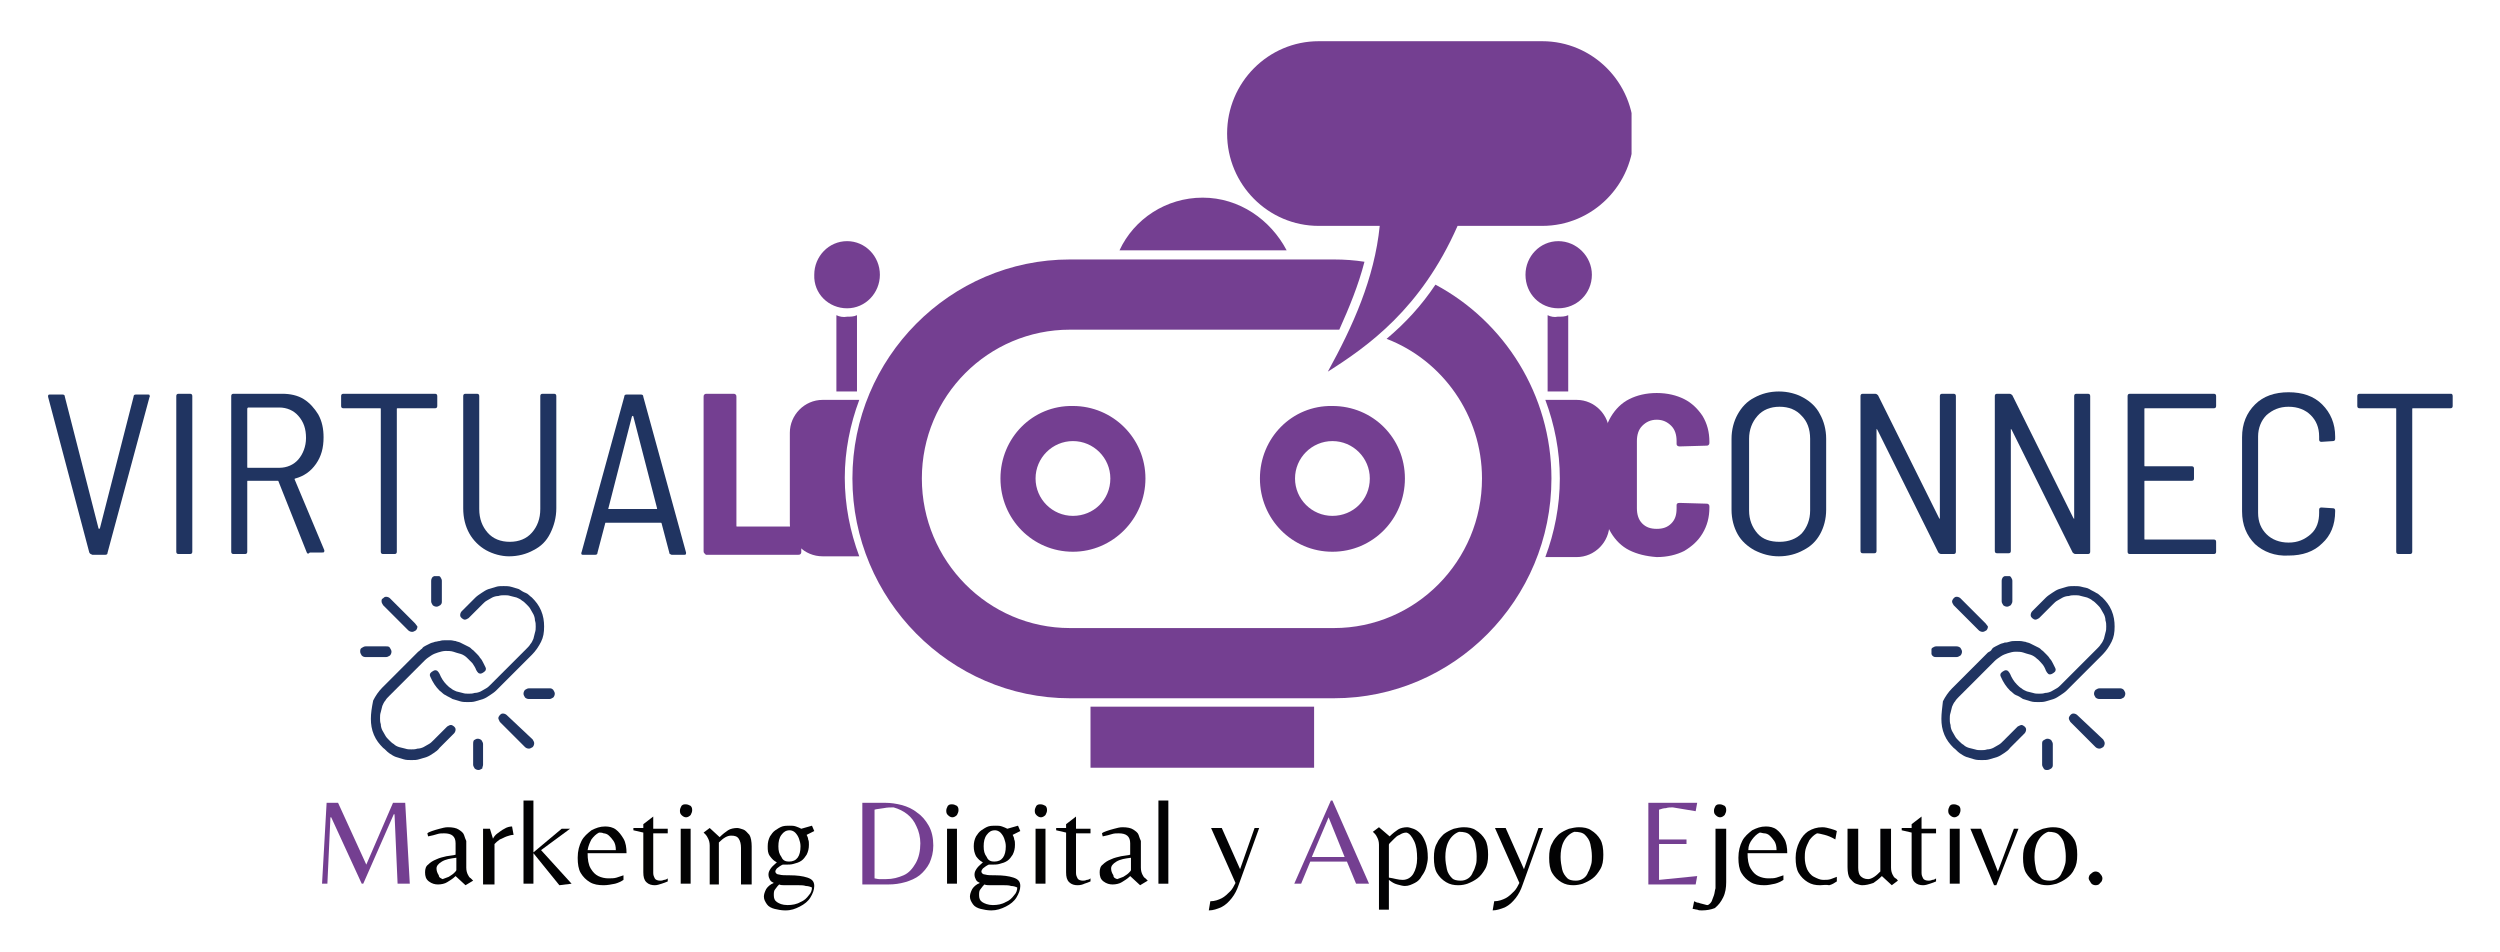 <?xml version="1.0" encoding="UTF-8"?> <svg xmlns="http://www.w3.org/2000/svg" xmlns:xlink="http://www.w3.org/1999/xlink" version="1.1" id="Layer_1" x="0px" y="0px" viewBox="0 0 327.6 124.7" style="enable-background:new 0 0 327.6 124.7;" xml:space="preserve"> <style type="text/css"> .st0{clip-path:url(#SVGID_00000090984853919592060430000014351760675577017991_);fill:#743F91;} .st1{clip-path:url(#SVGID_00000024697940127424301840000005960109074893648785_);fill:#743F91;} .st2{clip-path:url(#SVGID_00000028321679788611268750000003891477708235506318_);fill:#743F91;} .st3{clip-path:url(#SVGID_00000012442867525348007680000004139569241436961681_);fill:#203461;} .st4{clip-path:url(#SVGID_00000114784019643451612890000004393258190743861936_);fill:#203461;} .st5{opacity:0;} .st6{fill:#203461;} .st7{fill:#743F91;} .st8{fill:#020203;} </style> <g> <g> <defs> <rect id="SVGID_1_" x="103.5" y="5.4" width="110.3" height="95.3"></rect> </defs> <clipPath id="SVGID_00000134943186181327218740000000553244887306156719_"> <use xlink:href="#SVGID_1_" style="overflow:visible;"></use> </clipPath> <path style="clip-path:url(#SVGID_00000134943186181327218740000000553244887306156719_);fill:#743F91;" d="M157.6,25.9 c-4.8,0-9,2.8-10.9,6.9h21.9C166.5,28.8,162.4,25.9,157.6,25.9"></path> <path style="clip-path:url(#SVGID_00000134943186181327218740000000553244887306156719_);fill:#743F91;" d="M202.8,41.3v10h2.7 v-10c-0.4,0.2-0.9,0.2-1.4,0.2C203.7,41.6,203.2,41.5,202.8,41.3"></path> <path style="clip-path:url(#SVGID_00000134943186181327218740000000553244887306156719_);fill:#743F91;" d="M165.1,62.7 c0,5.3,4.2,9.6,9.5,9.6c5.3,0,9.5-4.3,9.5-9.6c0-5.3-4.2-9.5-9.5-9.5C169.3,53.1,165.1,57.4,165.1,62.7 M174.6,57.8 c2.7,0,4.9,2.2,4.9,4.9c0,2.8-2.2,4.9-4.9,4.9c-2.7,0-4.9-2.2-4.9-4.9C169.7,60,171.9,57.8,174.6,57.8z"></path> <path style="clip-path:url(#SVGID_00000134943186181327218740000000553244887306156719_);fill:#743F91;" d="M172.8,29.6h8 c-0.7,6.9-3.5,13.1-6.8,19.1c5.2-3.3,12.2-8.2,17-19.1h11.1c6.6,0,12-5.4,12-12.1s-5.4-12.1-12-12.1h-29.3c-6.6,0-12,5.4-12,12.1 S166.2,29.6,172.8,29.6"></path> <path style="clip-path:url(#SVGID_00000134943186181327218740000000553244887306156719_);fill:#743F91;" d="M208.6,36 c0-2.4-2-4.4-4.4-4.4c-2.4,0-4.3,2-4.3,4.4c0,2.5,1.9,4.4,4.3,4.4C206.6,40.4,208.6,38.5,208.6,36"></path> <path style="clip-path:url(#SVGID_00000134943186181327218740000000553244887306156719_);fill:#743F91;" d="M112.6,52.4h-4.8 c-2.4,0-4.3,2-4.3,4.3v11.9c0,2.4,1.9,4.3,4.3,4.3h4.8c-1.2-3.2-1.9-6.7-1.9-10.3C110.7,59.1,111.4,55.6,112.6,52.4"></path> <path style="clip-path:url(#SVGID_00000134943186181327218740000000553244887306156719_);fill:#743F91;" d="M111,40.4 c2.4,0,4.3-2,4.3-4.4c0-2.4-1.9-4.4-4.3-4.4c-2.4,0-4.3,2-4.3,4.4C106.6,38.5,108.6,40.4,111,40.4"></path> <path style="clip-path:url(#SVGID_00000134943186181327218740000000553244887306156719_);fill:#743F91;" d="M206.6,52.4h-4.1 c1.2,3.2,1.9,6.7,1.9,10.3c0,3.6-0.7,7.1-1.9,10.3h4.1c2.4,0,4.3-2,4.3-4.3V56.8C210.9,54.4,209,52.4,206.6,52.4"></path> </g> <g> <defs> <rect id="SVGID_00000100378628627688481150000006055701865218125247_" x="142.8" y="92.3" width="29.5" height="8.3"></rect> </defs> <clipPath id="SVGID_00000109001877852262177530000015128595122085616005_"> <use xlink:href="#SVGID_00000100378628627688481150000006055701865218125247_" style="overflow:visible;"></use> </clipPath> <polyline style="clip-path:url(#SVGID_00000109001877852262177530000015128595122085616005_);fill:#743F91;" points="142.9,100.9 172.2,100.9 172.2,92.6 142.9,92.6 142.9,100.9 "></polyline> </g> <g> <defs> <rect id="SVGID_00000107561273444155911980000015053880182664300162_" x="103.5" y="5.4" width="110.3" height="95.3"></rect> </defs> <clipPath id="SVGID_00000181046196991022546900000008700302634765521034_"> <use xlink:href="#SVGID_00000107561273444155911980000015053880182664300162_" style="overflow:visible;"></use> </clipPath> <path style="clip-path:url(#SVGID_00000181046196991022546900000008700302634765521034_);fill:#743F91;" d="M188.1,37.3 c-1.8,2.7-3.9,5-6.4,7.1c7.3,2.8,12.5,10,12.5,18.3c0,10.8-8.7,19.6-19.4,19.6h-34.6c-10.7,0-19.4-8.8-19.4-19.6 c0-10.8,8.7-19.5,19.4-19.5h34.6c0.3,0,0.5,0,0.7,0c1.3-2.9,2.5-5.8,3.3-8.9c-1.3-0.2-2.6-0.3-4-0.3h-34.6 c-15.7,0-28.5,12.9-28.5,28.7s12.8,28.8,28.5,28.8h34.6c15.7,0,28.5-12.9,28.5-28.8C203.3,51.7,197.1,42.1,188.1,37.3"></path> <path style="clip-path:url(#SVGID_00000181046196991022546900000008700302634765521034_);fill:#743F91;" d="M109.6,41.3v10h2.7 v-10c-0.4,0.2-0.9,0.2-1.3,0.2C110.5,41.6,110,41.5,109.6,41.3"></path> <path style="clip-path:url(#SVGID_00000181046196991022546900000008700302634765521034_);fill:#743F91;" d="M131.1,62.7 c0,5.3,4.2,9.6,9.5,9.6c5.2,0,9.5-4.3,9.5-9.6c0-5.3-4.3-9.5-9.5-9.5C135.3,53.1,131.1,57.4,131.1,62.7 M145.5,62.7 c0,2.8-2.2,4.9-4.9,4.9c-2.7,0-4.9-2.2-4.9-4.9c0-2.7,2.2-4.9,4.9-4.9C143.3,57.8,145.5,60,145.5,62.7z"></path> </g> <g> <defs> <rect id="SVGID_00000104677326290141990070000006890082245368320151_" x="47.3" y="75.5" width="25.5" height="25.5"></rect> </defs> <clipPath id="SVGID_00000060722043914391513890000002060111194016580497_"> <use xlink:href="#SVGID_00000104677326290141990070000006890082245368320151_" style="overflow:visible;"></use> </clipPath> <path style="clip-path:url(#SVGID_00000060722043914391513890000002060111194016580497_);fill:#203461;" d="M71.3,82.1 c0-0.7-0.1-1.4-0.4-2.1c-0.3-0.7-0.7-1.2-1.2-1.7c-0.3-0.2-0.5-0.5-0.8-0.6s-0.6-0.3-0.9-0.5c-0.3-0.1-0.7-0.2-1-0.3 c-0.3-0.1-0.7-0.1-1-0.1c-0.4,0-0.7,0-1,0.1c-0.3,0.1-0.7,0.2-1,0.3c-0.3,0.1-0.6,0.3-0.9,0.5s-0.6,0.4-0.8,0.6l-1.8,1.8 c-0.1,0.1-0.2,0.3-0.2,0.5c0,0.2,0.1,0.3,0.2,0.4s0.3,0.2,0.4,0.2c0.2,0,0.3-0.1,0.5-0.2l1.8-1.8c0.2-0.2,0.4-0.4,0.6-0.5 c0.2-0.1,0.5-0.3,0.7-0.4c0.2-0.1,0.5-0.2,0.8-0.2c0.3-0.1,0.5-0.1,0.8-0.1c0.3,0,0.5,0,0.8,0.1c0.3,0.1,0.5,0.1,0.8,0.2 c0.2,0.1,0.5,0.2,0.7,0.4c0.2,0.1,0.4,0.3,0.6,0.5c0.2,0.2,0.4,0.4,0.5,0.6c0.1,0.2,0.3,0.5,0.4,0.7c0.1,0.2,0.2,0.5,0.2,0.8 c0.1,0.3,0.1,0.5,0.1,0.8c0,0.3,0,0.5-0.1,0.8c-0.1,0.3-0.1,0.5-0.2,0.8c-0.1,0.2-0.2,0.5-0.4,0.7c-0.1,0.2-0.3,0.4-0.5,0.6 l-4.7,4.7c-0.2,0.2-0.4,0.4-0.6,0.5c-0.2,0.1-0.5,0.3-0.7,0.4c-0.2,0.1-0.5,0.2-0.8,0.2c-0.3,0.1-0.5,0.1-0.8,0.1 c-0.3,0-0.5,0-0.8-0.1c-0.3-0.1-0.5-0.1-0.8-0.2c-0.2-0.1-0.5-0.2-0.7-0.4c-0.2-0.1-0.4-0.3-0.6-0.5c-0.4-0.4-0.7-0.9-0.9-1.4 c-0.1-0.2-0.2-0.3-0.3-0.4c-0.2-0.1-0.3-0.1-0.5,0c-0.2,0.1-0.3,0.2-0.4,0.3c-0.1,0.2-0.1,0.3,0,0.5c0.3,0.7,0.7,1.3,1.2,1.8 c0.3,0.2,0.5,0.5,0.8,0.6c0.3,0.2,0.6,0.3,0.9,0.5c0.3,0.1,0.7,0.2,1,0.3c0.3,0.1,0.7,0.1,1,0.1s0.7,0,1-0.1 c0.3-0.1,0.7-0.2,1-0.3c0.3-0.1,0.6-0.3,0.9-0.5c0.3-0.2,0.6-0.4,0.8-0.6l4.7-4.7c0.5-0.5,0.9-1.1,1.2-1.7 C71.2,83.5,71.3,82.9,71.3,82.1z"></path> <path style="clip-path:url(#SVGID_00000060722043914391513890000002060111194016580497_);fill:#203461;" d="M48.6,94.2 c0,0.7,0.1,1.4,0.4,2.1c0.3,0.7,0.7,1.2,1.2,1.7c0.3,0.2,0.5,0.5,0.8,0.7c0.3,0.2,0.6,0.4,0.9,0.5c0.3,0.1,0.7,0.2,1,0.3 c0.3,0.1,0.7,0.1,1,0.1c0.4,0,0.7,0,1-0.1c0.3-0.1,0.7-0.2,1-0.3c0.3-0.1,0.6-0.3,0.9-0.5c0.3-0.2,0.6-0.4,0.8-0.7l1.9-1.9 c0.1-0.1,0.2-0.3,0.2-0.5c0-0.2-0.1-0.3-0.2-0.4c-0.1-0.1-0.3-0.2-0.4-0.2c-0.2,0-0.3,0.1-0.5,0.2L56.8,97 c-0.2,0.2-0.4,0.4-0.6,0.5c-0.2,0.1-0.5,0.3-0.7,0.4c-0.2,0.1-0.5,0.2-0.8,0.2c-0.3,0.1-0.5,0.1-0.8,0.1c-0.3,0-0.5,0-0.8-0.1 c-0.3-0.1-0.5-0.1-0.8-0.2s-0.5-0.2-0.7-0.4c-0.2-0.1-0.4-0.3-0.6-0.5c-0.2-0.2-0.4-0.4-0.5-0.6c-0.1-0.2-0.3-0.5-0.4-0.7 c-0.1-0.2-0.2-0.5-0.2-0.8c-0.1-0.3-0.1-0.5-0.1-0.8s0-0.5,0.1-0.8c0.1-0.3,0.1-0.5,0.2-0.8c0.1-0.2,0.2-0.5,0.4-0.7 c0.1-0.2,0.3-0.4,0.5-0.6l4.7-4.7c0.2-0.2,0.5-0.4,0.8-0.6c0.3-0.2,0.6-0.3,0.9-0.4c0.3-0.1,0.7-0.2,1-0.2c0.3,0,0.7,0,1,0.1 c0.3,0.1,0.6,0.2,1,0.3c0.3,0.1,0.6,0.3,0.8,0.5s0.5,0.5,0.7,0.7c0.2,0.3,0.4,0.6,0.5,0.9c0.1,0.2,0.2,0.3,0.3,0.4 c0.2,0.1,0.3,0.1,0.5,0c0.2-0.1,0.3-0.2,0.4-0.3c0.1-0.2,0.1-0.3,0-0.5c-0.1-0.2-0.2-0.4-0.3-0.6c-0.1-0.2-0.2-0.4-0.4-0.6 c-0.1-0.2-0.3-0.4-0.4-0.5c-0.2-0.2-0.3-0.3-0.5-0.5c-0.2-0.1-0.3-0.3-0.5-0.4c-0.2-0.1-0.4-0.2-0.6-0.3c-0.2-0.1-0.4-0.2-0.6-0.3 c-0.2-0.1-0.4-0.1-0.6-0.2c-0.2,0-0.4-0.1-0.7-0.1c-0.2,0-0.4,0-0.7,0c-0.2,0-0.4,0-0.7,0.1c-0.2,0-0.4,0.1-0.6,0.1 c-0.2,0.1-0.4,0.1-0.6,0.2c-0.2,0.1-0.4,0.2-0.6,0.3s-0.4,0.2-0.5,0.4c-0.2,0.1-0.3,0.3-0.5,0.4l-4.7,4.7 c-0.5,0.5-0.9,1.1-1.2,1.7C48.7,92.8,48.6,93.5,48.6,94.2z"></path> <path style="clip-path:url(#SVGID_00000060722043914391513890000002060111194016580497_);fill:#203461;" d="M54.4,81.7l-3.3-3.3 c-0.1-0.1-0.3-0.2-0.5-0.2c-0.2,0-0.3,0.1-0.4,0.2C50,78.5,50,78.6,50,78.8c0,0.2,0.1,0.3,0.2,0.5l3.3,3.3 c0.1,0.1,0.3,0.2,0.5,0.2s0.3-0.1,0.5-0.2c0.1-0.1,0.2-0.3,0.2-0.5C54.6,82,54.5,81.8,54.4,81.7z"></path> <path style="clip-path:url(#SVGID_00000060722043914391513890000002060111194016580497_);fill:#203461;" d="M57.9,78.8v-2.7 c0-0.2-0.1-0.3-0.2-0.5c-0.1-0.1-0.3-0.2-0.5-0.2c-0.2,0-0.3,0.1-0.5,0.2c-0.1,0.1-0.2,0.3-0.2,0.5v2.7c0,0.2,0.1,0.3,0.2,0.5 c0.1,0.1,0.3,0.2,0.5,0.2c0.2,0,0.3-0.1,0.5-0.2C57.9,79.1,57.9,79,57.9,78.8L57.9,78.8z"></path> <path style="clip-path:url(#SVGID_00000060722043914391513890000002060111194016580497_);fill:#203461;" d="M47.9,86.1h2.7 c0.2,0,0.3-0.1,0.5-0.2c0.1-0.1,0.2-0.3,0.2-0.5c0-0.2-0.1-0.3-0.2-0.5s-0.3-0.2-0.5-0.2h-2.7c-0.2,0-0.3,0.1-0.5,0.2 s-0.2,0.3-0.2,0.5c0,0.2,0.1,0.3,0.2,0.5C47.6,86.1,47.8,86.1,47.9,86.1z"></path> <path style="clip-path:url(#SVGID_00000060722043914391513890000002060111194016580497_);fill:#203461;" d="M66.4,93.7 c-0.1-0.1-0.3-0.2-0.5-0.2c-0.2,0-0.3,0.1-0.4,0.2c-0.1,0.1-0.2,0.3-0.2,0.4s0.1,0.3,0.2,0.5l3.3,3.3c0.1,0.1,0.3,0.2,0.5,0.2 s0.3-0.1,0.5-0.2c0.1-0.1,0.2-0.3,0.2-0.5c0-0.2-0.1-0.3-0.2-0.5L66.4,93.7z"></path> <path style="clip-path:url(#SVGID_00000060722043914391513890000002060111194016580497_);fill:#203461;" d="M72,90.2h-2.7 c-0.2,0-0.3,0.1-0.5,0.2c-0.1,0.1-0.2,0.3-0.2,0.5s0.1,0.3,0.2,0.5c0.1,0.1,0.3,0.2,0.5,0.2H72c0.2,0,0.3-0.1,0.5-0.2 c0.1-0.1,0.2-0.3,0.2-0.5s-0.1-0.3-0.2-0.5C72.3,90.2,72.2,90.2,72,90.2z"></path> <path style="clip-path:url(#SVGID_00000060722043914391513890000002060111194016580497_);fill:#203461;" d="M63.3,100.2v-2.7 c0-0.2-0.1-0.3-0.2-0.5c-0.1-0.1-0.3-0.2-0.5-0.2s-0.3,0.1-0.5,0.2C62,97.2,62,97.3,62,97.5v2.7c0,0.2,0.1,0.3,0.2,0.5 c0.1,0.1,0.3,0.2,0.5,0.2s0.3-0.1,0.5-0.2C63.2,100.5,63.3,100.4,63.3,100.2z"></path> </g> <g> <defs> <rect id="SVGID_00000176013442667784326110000005632440745265468307_" x="253.1" y="75.5" width="25.5" height="25.5"></rect> </defs> <clipPath id="SVGID_00000183948541912075644480000008597521931530413207_"> <use xlink:href="#SVGID_00000176013442667784326110000005632440745265468307_" style="overflow:visible;"></use> </clipPath> <path style="clip-path:url(#SVGID_00000183948541912075644480000008597521931530413207_);fill:#203461;" d="M277.1,82.1 c0-0.7-0.1-1.4-0.4-2.1c-0.3-0.7-0.7-1.2-1.2-1.7c-0.3-0.2-0.5-0.5-0.8-0.6c-0.3-0.2-0.6-0.3-0.9-0.5s-0.7-0.2-1-0.3 c-0.3-0.1-0.7-0.1-1-0.1s-0.7,0-1,0.1c-0.3,0.1-0.7,0.2-1,0.3s-0.6,0.3-0.9,0.5s-0.6,0.4-0.8,0.6l-1.8,1.8 c-0.1,0.1-0.2,0.3-0.2,0.5c0,0.2,0.1,0.3,0.2,0.4s0.3,0.2,0.4,0.2c0.2,0,0.3-0.1,0.5-0.2l1.8-1.8c0.2-0.2,0.4-0.4,0.6-0.5 c0.2-0.1,0.5-0.3,0.7-0.4c0.2-0.1,0.5-0.2,0.8-0.2c0.3-0.1,0.5-0.1,0.8-0.1c0.3,0,0.5,0,0.8,0.1c0.3,0.1,0.5,0.1,0.8,0.2 c0.2,0.1,0.5,0.2,0.7,0.4c0.2,0.1,0.4,0.3,0.6,0.5c0.2,0.2,0.4,0.4,0.5,0.6c0.1,0.2,0.3,0.5,0.4,0.7c0.1,0.2,0.2,0.5,0.2,0.8 c0.1,0.3,0.1,0.5,0.1,0.8c0,0.3,0,0.5-0.1,0.8c-0.1,0.3-0.1,0.5-0.2,0.8c-0.1,0.2-0.2,0.5-0.4,0.7c-0.1,0.2-0.3,0.4-0.5,0.6 l-4.7,4.7c-0.2,0.2-0.4,0.4-0.6,0.5c-0.2,0.1-0.5,0.3-0.7,0.4c-0.2,0.1-0.5,0.2-0.8,0.2c-0.3,0.1-0.5,0.1-0.8,0.1 c-0.3,0-0.5,0-0.8-0.1c-0.3-0.1-0.5-0.1-0.8-0.2c-0.2-0.1-0.5-0.2-0.7-0.4c-0.2-0.1-0.4-0.3-0.6-0.5c-0.4-0.4-0.7-0.9-0.9-1.4 c-0.1-0.2-0.2-0.3-0.3-0.4c-0.2-0.1-0.3-0.1-0.5,0c-0.2,0.1-0.3,0.2-0.4,0.3c-0.1,0.2-0.1,0.3,0,0.5c0.3,0.7,0.7,1.3,1.2,1.8 c0.3,0.2,0.5,0.5,0.8,0.6s0.6,0.3,0.9,0.5c0.3,0.1,0.7,0.2,1,0.3c0.3,0.1,0.7,0.1,1,0.1c0.3,0,0.7,0,1-0.1c0.3-0.1,0.7-0.2,1-0.3 c0.3-0.1,0.6-0.3,0.9-0.5s0.6-0.4,0.8-0.6l4.7-4.7c0.5-0.5,0.9-1.1,1.2-1.7C277,83.5,277.1,82.9,277.1,82.1z"></path> <path style="clip-path:url(#SVGID_00000183948541912075644480000008597521931530413207_);fill:#203461;" d="M254.4,94.2 c0,0.7,0.1,1.4,0.4,2.1c0.3,0.7,0.7,1.2,1.2,1.7c0.3,0.2,0.5,0.5,0.8,0.7c0.3,0.2,0.6,0.4,0.9,0.5c0.3,0.1,0.7,0.2,1,0.3 c0.3,0.1,0.7,0.1,1,0.1c0.4,0,0.7,0,1-0.1c0.3-0.1,0.7-0.2,1-0.3c0.3-0.1,0.6-0.3,0.9-0.5c0.3-0.2,0.6-0.4,0.8-0.7l1.9-1.9 c0.1-0.1,0.2-0.3,0.2-0.5c0-0.2-0.1-0.3-0.2-0.4c-0.1-0.1-0.3-0.2-0.4-0.2s-0.3,0.1-0.5,0.2l-1.9,1.9c-0.2,0.2-0.4,0.4-0.6,0.5 c-0.2,0.1-0.5,0.3-0.7,0.4s-0.5,0.2-0.8,0.2c-0.3,0.1-0.5,0.1-0.8,0.1c-0.3,0-0.5,0-0.8-0.1c-0.3-0.1-0.5-0.1-0.8-0.2 s-0.5-0.2-0.7-0.4c-0.2-0.1-0.4-0.3-0.6-0.5c-0.2-0.2-0.4-0.4-0.5-0.6c-0.1-0.2-0.3-0.5-0.4-0.7c-0.1-0.2-0.2-0.5-0.2-0.8 c-0.1-0.3-0.1-0.5-0.1-0.8c0-0.3,0-0.5,0.1-0.8c0.1-0.3,0.1-0.5,0.2-0.8c0.1-0.2,0.2-0.5,0.4-0.7c0.1-0.2,0.3-0.4,0.5-0.6l4.7-4.7 c0.2-0.2,0.5-0.4,0.8-0.6c0.3-0.2,0.6-0.3,0.9-0.4c0.3-0.1,0.7-0.2,1-0.2c0.3,0,0.7,0,1,0.1c0.3,0.1,0.6,0.2,1,0.3 c0.3,0.1,0.6,0.3,0.8,0.5c0.3,0.2,0.5,0.5,0.7,0.7s0.4,0.6,0.5,0.9c0.1,0.2,0.2,0.3,0.3,0.4s0.3,0.1,0.5,0s0.3-0.2,0.4-0.3 c0.1-0.2,0.1-0.3,0-0.5c-0.1-0.2-0.2-0.4-0.3-0.6c-0.1-0.2-0.2-0.4-0.4-0.6c-0.1-0.2-0.3-0.4-0.4-0.5c-0.2-0.2-0.3-0.3-0.5-0.5 c-0.2-0.1-0.3-0.3-0.5-0.4s-0.4-0.2-0.6-0.3s-0.4-0.2-0.6-0.3c-0.2-0.1-0.4-0.1-0.6-0.2c-0.2,0-0.4-0.1-0.7-0.1 c-0.2,0-0.4,0-0.7,0c-0.2,0-0.4,0-0.7,0.1s-0.4,0.1-0.6,0.1c-0.2,0.1-0.4,0.1-0.6,0.2c-0.2,0.1-0.4,0.2-0.6,0.3 c-0.2,0.1-0.4,0.2-0.5,0.4s-0.3,0.3-0.5,0.4l-4.7,4.7c-0.5,0.5-0.9,1.1-1.2,1.7C254.5,92.8,254.4,93.5,254.4,94.2z"></path> <path style="clip-path:url(#SVGID_00000183948541912075644480000008597521931530413207_);fill:#203461;" d="M260.2,81.7l-3.3-3.3 c-0.1-0.1-0.3-0.2-0.5-0.2c-0.2,0-0.3,0.1-0.4,0.2c-0.1,0.1-0.2,0.3-0.2,0.4c0,0.2,0.1,0.3,0.2,0.5l3.3,3.3 c0.1,0.1,0.3,0.2,0.5,0.2c0.2,0,0.3-0.1,0.5-0.2c0.1-0.1,0.2-0.3,0.2-0.5C260.4,82,260.3,81.8,260.2,81.7z"></path> <path style="clip-path:url(#SVGID_00000183948541912075644480000008597521931530413207_);fill:#203461;" d="M263.7,78.8v-2.7 c0-0.2-0.1-0.3-0.2-0.5c-0.1-0.1-0.3-0.2-0.5-0.2c-0.2,0-0.3,0.1-0.5,0.2c-0.1,0.1-0.2,0.3-0.2,0.5v2.7c0,0.2,0.1,0.3,0.2,0.5 c0.1,0.1,0.3,0.2,0.5,0.2c0.2,0,0.3-0.1,0.5-0.2C263.6,79.1,263.7,79,263.7,78.8L263.7,78.8z"></path> <path style="clip-path:url(#SVGID_00000183948541912075644480000008597521931530413207_);fill:#203461;" d="M253.7,86.1h2.7 c0.2,0,0.3-0.1,0.5-0.2c0.1-0.1,0.2-0.3,0.2-0.5c0-0.2-0.1-0.3-0.2-0.5c-0.1-0.1-0.3-0.2-0.5-0.2h-2.7c-0.2,0-0.3,0.1-0.5,0.2 c-0.1,0.1-0.2,0.3-0.2,0.5c0,0.2,0.1,0.3,0.2,0.5C253.4,86.1,253.5,86.1,253.7,86.1z"></path> <path style="clip-path:url(#SVGID_00000183948541912075644480000008597521931530413207_);fill:#203461;" d="M272.2,93.7 c-0.1-0.1-0.3-0.2-0.5-0.2c-0.2,0-0.3,0.1-0.4,0.2c-0.1,0.1-0.2,0.3-0.2,0.4c0,0.2,0.1,0.3,0.2,0.5l3.3,3.3 c0.1,0.1,0.3,0.2,0.5,0.2c0.2,0,0.3-0.1,0.5-0.2c0.1-0.1,0.2-0.3,0.2-0.5c0-0.2-0.1-0.3-0.2-0.5L272.2,93.7z"></path> <path style="clip-path:url(#SVGID_00000183948541912075644480000008597521931530413207_);fill:#203461;" d="M277.8,90.2h-2.7 c-0.2,0-0.3,0.1-0.5,0.2c-0.1,0.1-0.2,0.3-0.2,0.5s0.1,0.3,0.2,0.5c0.1,0.1,0.3,0.2,0.5,0.2h2.7c0.2,0,0.3-0.1,0.5-0.2 c0.1-0.1,0.2-0.3,0.2-0.5s-0.1-0.3-0.2-0.5C278.1,90.2,277.9,90.2,277.8,90.2z"></path> <path style="clip-path:url(#SVGID_00000183948541912075644480000008597521931530413207_);fill:#203461;" d="M269,100.2v-2.7 c0-0.2-0.1-0.3-0.2-0.5c-0.1-0.1-0.3-0.2-0.5-0.2s-0.3,0.1-0.5,0.2s-0.2,0.3-0.2,0.5v2.7c0,0.2,0.1,0.3,0.2,0.5s0.3,0.2,0.5,0.2 s0.3-0.1,0.5-0.2C269,100.5,269,100.4,269,100.2z"></path> </g> <rect x="47.3" y="75.8" class="st5" width="25.3" height="25.3"></rect> <rect x="253" y="75.8" class="st5" width="25.3" height="25.3"></rect> <g> <path class="st6" d="M11.7,72.4L6.3,52l0-0.1c0-0.2,0.1-0.2,0.3-0.2h1.6c0.2,0,0.3,0.1,0.3,0.3l4.4,17.2c0,0,0,0.1,0.1,0.1 s0,0,0.1-0.1l4.4-17.2c0-0.2,0.1-0.3,0.3-0.3h1.6c0.1,0,0.2,0,0.2,0.1c0,0.1,0.1,0.1,0,0.2l-5.5,20.4c0,0.2-0.1,0.3-0.3,0.3h-1.7 C11.9,72.6,11.8,72.6,11.7,72.4z"></path> </g> <g> <path class="st6" d="M23.1,72.3V51.9c0-0.2,0.1-0.3,0.3-0.3h1.5c0.2,0,0.3,0.1,0.3,0.3v20.4c0,0.2-0.1,0.3-0.3,0.3h-1.5 C23.2,72.6,23.1,72.5,23.1,72.3z"></path> </g> <g> <path class="st6" d="M40.2,72.4l-3.7-9.3c0-0.1-0.1-0.1-0.1-0.1h-3.9c-0.1,0-0.1,0-0.1,0.1v9.2c0,0.2-0.1,0.3-0.3,0.3h-1.5 c-0.2,0-0.3-0.1-0.3-0.3V51.9c0-0.2,0.1-0.3,0.3-0.3h6.4c1,0,2,0.2,2.8,0.7c0.8,0.5,1.4,1.2,1.9,2c0.5,0.9,0.7,1.9,0.7,3 c0,1.4-0.3,2.5-1,3.5c-0.7,1-1.6,1.6-2.7,1.9c-0.1,0-0.1,0.1-0.1,0.1l3.9,9.3l0,0.1c0,0.2-0.1,0.2-0.3,0.2h-1.6 C40.4,72.6,40.3,72.6,40.2,72.4z M32.4,53.6v7.6c0,0.1,0,0.1,0.1,0.1h4.1c1,0,1.9-0.4,2.5-1.1c0.6-0.7,1-1.7,1-2.8 c0-1.2-0.3-2.1-1-2.9c-0.6-0.7-1.5-1.1-2.5-1.1h-4.1C32.4,53.5,32.4,53.5,32.4,53.6z"></path> </g> <g> <path class="st6" d="M57.3,51.9v1.3c0,0.2-0.1,0.3-0.3,0.3h-4.9c-0.1,0-0.1,0-0.1,0.1v18.7c0,0.2-0.1,0.3-0.3,0.3h-1.5 c-0.2,0-0.3-0.1-0.3-0.3V53.6c0-0.1,0-0.1-0.1-0.1H45c-0.2,0-0.3-0.1-0.3-0.3v-1.3c0-0.2,0.1-0.3,0.3-0.3h12 C57.2,51.6,57.3,51.7,57.3,51.9z"></path> </g> <g> <path class="st6" d="M63.7,72.1c-0.9-0.5-1.7-1.3-2.2-2.2c-0.5-0.9-0.8-2-0.8-3.3V51.9c0-0.2,0.1-0.3,0.3-0.3h1.5 c0.2,0,0.3,0.1,0.3,0.3v14.8c0,1.3,0.4,2.3,1.1,3.1c0.7,0.8,1.7,1.2,2.9,1.2c1.2,0,2.2-0.4,2.9-1.2s1.1-1.8,1.1-3.1V51.9 c0-0.2,0.1-0.3,0.3-0.3h1.5c0.2,0,0.3,0.1,0.3,0.3v14.7c0,1.2-0.3,2.3-0.8,3.3s-1.2,1.7-2.2,2.2c-0.9,0.5-2,0.8-3.2,0.8 C65.7,72.9,64.6,72.6,63.7,72.1z"></path> </g> <g> <path class="st6" d="M87.7,72.4l-1-3.8c0-0.1-0.1-0.1-0.1-0.1h-7.2c-0.1,0-0.1,0-0.1,0.1l-1,3.8c0,0.2-0.1,0.3-0.3,0.3h-1.6 c-0.1,0-0.2,0-0.2-0.1s-0.1-0.1,0-0.2l5.6-20.4c0-0.2,0.1-0.3,0.3-0.3h1.9c0.2,0,0.3,0.1,0.3,0.3l5.6,20.4l0,0.1 c0,0.2-0.1,0.2-0.3,0.2H88C87.8,72.6,87.7,72.6,87.7,72.4z M79.7,66.7c0,0,0.1,0,0.1,0H86c0,0,0.1,0,0.1,0c0,0,0-0.1,0-0.1 L83,54.6c0,0,0-0.1-0.1-0.1s0,0-0.1,0.1L79.7,66.7C79.7,66.7,79.7,66.7,79.7,66.7z"></path> </g> <g> <path class="st7" d="M92.3,72.5c-0.1-0.1-0.1-0.2-0.1-0.3V52c0-0.1,0-0.2,0.1-0.3c0.1-0.1,0.2-0.1,0.3-0.1h3.5 c0.1,0,0.2,0,0.3,0.1c0.1,0.1,0.1,0.2,0.1,0.3v16.9c0,0.1,0,0.1,0.1,0.1h8c0.1,0,0.2,0,0.3,0.1c0.1,0.1,0.1,0.2,0.1,0.3v2.9 c0,0.1,0,0.2-0.1,0.3c-0.1,0.1-0.2,0.1-0.3,0.1H92.5C92.4,72.6,92.4,72.6,92.3,72.5z"></path> </g> <g> <path class="st7" d="M213.5,72.1c-1-0.5-1.8-1.3-2.4-2.3c-0.6-1-0.9-2.2-0.9-3.5v-8.3c0-1.3,0.3-2.4,0.9-3.4 c0.6-1,1.4-1.8,2.4-2.3c1-0.5,2.2-0.8,3.6-0.8c1.4,0,2.6,0.3,3.6,0.8c1,0.5,1.8,1.3,2.4,2.2c0.6,1,0.9,2.1,0.9,3.4v0.1 c0,0.1,0,0.2-0.1,0.3c-0.1,0.1-0.2,0.1-0.3,0.1l-3.5,0.1c-0.2,0-0.4-0.1-0.4-0.3v-0.4c0-0.8-0.2-1.5-0.7-2 c-0.5-0.5-1.1-0.8-1.9-0.8c-0.8,0-1.4,0.3-1.9,0.8c-0.5,0.5-0.7,1.2-0.7,2v8.8c0,0.8,0.2,1.5,0.7,2c0.5,0.5,1.1,0.7,1.9,0.7 c0.8,0,1.4-0.2,1.9-0.7c0.5-0.5,0.7-1.1,0.7-2v-0.4c0-0.2,0.1-0.3,0.4-0.3l3.5,0.1c0.1,0,0.2,0,0.3,0.1c0.1,0.1,0.1,0.2,0.1,0.3 v0.1c0,1.3-0.3,2.4-0.9,3.4c-0.6,1-1.4,1.7-2.4,2.3c-1,0.5-2.2,0.8-3.6,0.8C215.7,72.9,214.5,72.6,213.5,72.1z"></path> </g> <g> <path class="st6" d="M229.9,72.1c-0.9-0.5-1.7-1.2-2.2-2.1c-0.5-0.9-0.8-2-0.8-3.2v-9.3c0-1.2,0.3-2.3,0.8-3.2 c0.5-0.9,1.2-1.7,2.2-2.2c0.9-0.5,2-0.8,3.2-0.8c1.2,0,2.3,0.3,3.2,0.8c0.9,0.5,1.7,1.2,2.2,2.2c0.5,0.9,0.8,2,0.8,3.2v9.3 c0,1.2-0.3,2.3-0.8,3.2c-0.5,0.9-1.2,1.6-2.2,2.1c-0.9,0.5-2,0.8-3.2,0.8C231.9,72.9,230.9,72.6,229.9,72.1z M236.1,69.9 c0.7-0.8,1.1-1.8,1.1-3v-9.4c0-1.3-0.4-2.3-1.1-3c-0.7-0.8-1.7-1.2-2.9-1.2c-1.2,0-2.2,0.4-2.9,1.2c-0.7,0.8-1.1,1.8-1.1,3v9.4 c0,1.2,0.4,2.2,1.1,3c0.7,0.8,1.7,1.1,2.9,1.1C234.4,71,235.4,70.6,236.1,69.9z"></path> </g> <g> <path class="st6" d="M254.5,51.6h1.5c0.2,0,0.3,0.1,0.3,0.3v20.4c0,0.2-0.1,0.3-0.3,0.3h-1.6c-0.2,0-0.3-0.1-0.4-0.2l-8-16.1 c0,0-0.1-0.1-0.1-0.1s0,0,0,0.1l0,15.9c0,0.2-0.1,0.3-0.3,0.3h-1.5c-0.2,0-0.3-0.1-0.3-0.3V51.9c0-0.2,0.1-0.3,0.3-0.3h1.6 c0.2,0,0.3,0.1,0.4,0.2l8,16.1c0,0,0.1,0.1,0.1,0.1s0,0,0-0.1l0-16C254.2,51.7,254.3,51.6,254.5,51.6z"></path> </g> <g> <path class="st6" d="M272.1,51.6h1.5c0.2,0,0.3,0.1,0.3,0.3v20.4c0,0.2-0.1,0.3-0.3,0.3H272c-0.2,0-0.3-0.1-0.4-0.2l-8-16.1 c0,0-0.1-0.1-0.1-0.1s0,0,0,0.1l0,15.9c0,0.2-0.1,0.3-0.3,0.3h-1.5c-0.2,0-0.3-0.1-0.3-0.3V51.9c0-0.2,0.1-0.3,0.3-0.3h1.6 c0.2,0,0.3,0.1,0.4,0.2l8,16.1c0,0,0.1,0.1,0.1,0.1s0,0,0-0.1l0-16C271.8,51.7,271.9,51.6,272.1,51.6z"></path> </g> <g> <path class="st6" d="M290.1,53.5h-9c-0.1,0-0.1,0-0.1,0.1v7.4c0,0.1,0,0.1,0.1,0.1h6.1c0.2,0,0.3,0.1,0.3,0.3v1.3 c0,0.2-0.1,0.3-0.3,0.3h-6.1c-0.1,0-0.1,0-0.1,0.1v7.5c0,0.1,0,0.1,0.1,0.1h9c0.2,0,0.3,0.1,0.3,0.3v1.3c0,0.2-0.1,0.3-0.3,0.3 h-11c-0.2,0-0.3-0.1-0.3-0.3V51.9c0-0.2,0.1-0.3,0.3-0.3h11c0.2,0,0.3,0.1,0.3,0.3v1.3C290.4,53.4,290.3,53.5,290.1,53.5z"></path> </g> <g> <path class="st6" d="M295.5,71.3c-1.1-1.1-1.7-2.5-1.7-4.3v-9.7c0-1.8,0.6-3.2,1.7-4.3c1.1-1.1,2.6-1.6,4.4-1.6 c1.8,0,3.3,0.5,4.4,1.6c1.1,1.1,1.7,2.5,1.7,4.2v0.3c0,0.2-0.1,0.3-0.3,0.3l-1.5,0.1c-0.2,0-0.3-0.1-0.3-0.3v-0.4 c0-1.2-0.4-2.1-1.1-2.8c-0.7-0.7-1.7-1.1-2.9-1.1c-1.2,0-2.1,0.4-2.9,1.1c-0.7,0.7-1.1,1.7-1.1,2.8v10c0,1.2,0.4,2.1,1.1,2.8 c0.7,0.7,1.7,1.1,2.9,1.1c1.2,0,2.1-0.4,2.9-1.1s1.1-1.7,1.1-2.8v-0.4c0-0.2,0.1-0.3,0.3-0.3l1.5,0.1c0.2,0,0.3,0.1,0.3,0.3V67 c0,1.8-0.6,3.2-1.7,4.2c-1.1,1.1-2.6,1.6-4.4,1.6C298.1,72.9,296.6,72.3,295.5,71.3z"></path> </g> <g> <path class="st6" d="M321.4,51.9v1.3c0,0.2-0.1,0.3-0.3,0.3h-4.9c-0.1,0-0.1,0-0.1,0.1v18.7c0,0.2-0.1,0.3-0.3,0.3h-1.5 c-0.2,0-0.3-0.1-0.3-0.3V53.6c0-0.1,0-0.1-0.1-0.1h-4.7c-0.2,0-0.3-0.1-0.3-0.3v-1.3c0-0.2,0.1-0.3,0.3-0.3h12 C321.3,51.6,321.4,51.7,321.4,51.9z"></path> </g> <g> <path class="st7" d="M42.2,115.8l0.6-10.6h1.5l3.7,8.1l3.5-8.1h1.6l0.6,10.6h-1.6l-0.4-9.1h-0.1l-4,9.1h-0.2l-4-8.7h-0.1l-0.4,8.7 H42.2z"></path> </g> <g> <path class="st8" d="M61,116l-1.3-1.2c-0.4,0.4-0.8,0.6-1.1,0.8s-0.8,0.3-1.2,0.3c-0.4,0-0.8-0.1-1.2-0.4s-0.5-0.7-0.5-1.2 c0-0.4,0.1-0.8,0.4-1c0.3-0.3,0.6-0.5,1.1-0.7c0.4-0.2,0.9-0.3,1.3-0.4c0.5-0.1,0.9-0.1,1.2-0.2v-1.5c0-0.9-0.5-1.3-1.5-1.3 c-0.3,0-0.6,0-0.9,0.1s-0.7,0.2-1.2,0.3l-0.1-0.4c0.1-0.1,0.3-0.2,0.6-0.3c0.3-0.1,0.6-0.2,1-0.3s0.7-0.2,1.1-0.2 c0.6,0,1.1,0.1,1.4,0.3c0.3,0.2,0.6,0.4,0.7,0.7c0.1,0.3,0.2,0.6,0.3,0.8c0,0.3,0,0.6,0,0.8v2.7c0,0.4,0.1,0.7,0.2,0.9 c0.1,0.2,0.2,0.4,0.4,0.5c0.1,0.1,0.2,0.2,0.3,0.3L61,116z M58,115.2c0.3-0.1,0.5-0.2,0.8-0.3c0.3-0.2,0.5-0.3,0.7-0.5 c0.2-0.2,0.3-0.3,0.3-0.4v-1.6c-0.8,0.1-1.4,0.2-1.9,0.5s-0.7,0.6-0.7,0.9s0.1,0.6,0.3,0.9C57.5,115,57.8,115.1,58,115.2z"></path> </g> <g> <path class="st8" d="M63.3,115.8v-7.2h0.9l0.4,1.3c0.1-0.2,0.3-0.5,0.6-0.7c0.3-0.2,0.5-0.4,0.9-0.6c0.3-0.2,0.7-0.3,1-0.3 l0.2,1.1c-0.3,0-0.6,0.1-0.9,0.2c-0.3,0.1-0.6,0.3-0.9,0.4c-0.3,0.2-0.5,0.4-0.7,0.6v5.3H63.3z"></path> </g> <g> <path class="st8" d="M73.3,116l-3.4-4.2v4h-1.3v-10.9h1.3v6.8l3.7-3.1h1.1l-3.8,2.8l4,4.4L73.3,116z"></path> </g> <g> <path class="st8" d="M79.1,116c-0.7,0-1.3-0.1-1.8-0.4s-0.9-0.7-1.2-1.2c-0.3-0.5-0.4-1.2-0.4-2c0-0.9,0.2-1.6,0.5-2.2 c0.3-0.6,0.8-1,1.3-1.4c0.6-0.3,1.1-0.5,1.8-0.5c0.5,0,1,0.1,1.4,0.4c0.4,0.3,0.7,0.7,1,1.2c0.3,0.5,0.4,1.2,0.4,1.9h-5.1 c0,0.8,0.1,1.5,0.4,2c0.3,0.5,0.6,0.8,1,1c0.4,0.2,0.9,0.3,1.3,0.3c0.4,0,0.8,0,1.1-0.1c0.3-0.1,0.6-0.2,0.9-0.3v0.6 c-0.3,0.2-0.7,0.4-1.1,0.5C80.1,115.9,79.6,116,79.1,116z M77,111.4h3.7c0-0.5-0.1-0.9-0.3-1.2c-0.2-0.3-0.4-0.5-0.6-0.7 c-0.2-0.2-0.5-0.3-0.7-0.3c-0.2-0.1-0.4-0.1-0.6-0.1c-0.4,0.2-0.7,0.5-1,0.9C77.3,110.4,77.1,110.8,77,111.4z"></path> </g> <g> <path class="st8" d="M85.8,116c-0.4,0-0.8-0.1-1.1-0.4c-0.3-0.3-0.4-0.7-0.4-1.3v-5.2l-1.3-0.3v-0.3h1.3V108l1.3-1v1.6h1.9v0.6 h-1.9v5.2c0,0.3,0.1,0.5,0.2,0.7c0.1,0.2,0.4,0.3,0.7,0.3c0.1,0,0.3,0,0.5-0.1c0.2,0,0.4-0.1,0.5-0.2v0.4 c-0.2,0.1-0.5,0.2-0.8,0.3C86.4,115.9,86.1,116,85.8,116z"></path> </g> <g> <path class="st8" d="M89.9,107.1c-0.2,0-0.4-0.1-0.6-0.3c-0.2-0.2-0.2-0.4-0.2-0.6c0-0.2,0.1-0.4,0.2-0.6c0.2-0.2,0.3-0.2,0.6-0.2 c0.2,0,0.4,0.1,0.6,0.2c0.2,0.2,0.2,0.4,0.2,0.6c0,0.2-0.1,0.4-0.2,0.6C90.3,107,90.1,107.1,89.9,107.1z M89.2,115.8v-7.2h1.3v7.2 H89.2z"></path> </g> <g> <path class="st8" d="M93,115.8v-5c0-0.4-0.1-0.7-0.2-0.9c-0.1-0.2-0.2-0.4-0.3-0.5c-0.1-0.1-0.2-0.2-0.3-0.3l0.8-0.6l1.3,1.2 c0.4-0.4,0.8-0.7,1.1-0.9c0.3-0.2,0.8-0.3,1.2-0.3c0.2,0,0.5,0.1,0.8,0.2c0.3,0.1,0.5,0.4,0.8,0.7c0.2,0.3,0.3,0.9,0.3,1.5v5h-1.4 v-4.8c0-0.5-0.1-0.9-0.3-1.2c-0.2-0.3-0.5-0.4-1-0.4c-0.5,0-1,0.3-1.6,0.9v5.5H93z"></path> </g> <g> <path class="st8" d="M102.9,119.3c-0.5,0-1-0.1-1.4-0.2s-0.8-0.3-1-0.6c-0.2-0.3-0.4-0.6-0.4-1c0-0.3,0.1-0.6,0.3-1 c0.2-0.3,0.5-0.6,1-0.8c-0.2-0.1-0.4-0.2-0.5-0.4c-0.1-0.2-0.2-0.4-0.2-0.7c0-0.3,0.1-0.5,0.3-0.8s0.5-0.5,0.8-0.8 c-0.4-0.2-0.6-0.4-0.9-0.8s-0.3-0.8-0.3-1.3c0-0.5,0.1-0.9,0.3-1.3c0.2-0.3,0.4-0.6,0.7-0.8s0.6-0.4,0.9-0.5 c0.3-0.1,0.7-0.1,1-0.1c0.3,0,0.5,0,0.8,0.1c0.3,0.1,0.5,0.2,0.7,0.3l1.4-0.4l0.3,0.7l-1,0.5c0.1,0.2,0.2,0.4,0.2,0.6 c0.1,0.2,0.1,0.4,0.1,0.7c0,0.5-0.1,0.9-0.3,1.3c-0.2,0.3-0.4,0.6-0.7,0.8c-0.3,0.2-0.6,0.3-1,0.4c-0.3,0.1-0.7,0.1-1,0.1 c-0.1,0-0.1,0-0.2,0c-0.1,0-0.1,0-0.2,0c-0.1,0-0.2,0.1-0.4,0.2c-0.1,0.1-0.3,0.2-0.4,0.3c-0.1,0.1-0.2,0.3-0.2,0.4 c0,0.2,0.2,0.4,0.5,0.4c0.3,0.1,0.8,0.1,1.4,0.1c0.9,0,1.7,0.1,2.3,0.3c0.6,0.2,0.9,0.5,0.9,1.1c0,0.5-0.2,1-0.5,1.5 s-0.8,0.9-1.4,1.2S103.7,119.3,102.9,119.3z M103.2,118.6c0.6,0,1.2-0.1,1.7-0.4c0.5-0.2,0.8-0.5,1.1-0.9c0.3-0.3,0.4-0.7,0.4-1 c-0.2-0.1-0.5-0.2-0.8-0.2c-0.3-0.1-0.6-0.1-0.9-0.1c-0.3,0-0.6,0-0.8,0c-0.3,0-0.7,0-1,0c-0.3,0-0.6,0-0.8-0.1 c-0.1,0.1-0.3,0.3-0.5,0.6c-0.2,0.2-0.2,0.5-0.2,0.8c0,0.4,0.1,0.7,0.4,0.9S102.5,118.6,103.2,118.6z M103.4,112.9 c1,0,1.5-0.7,1.5-2c0-0.4-0.1-0.7-0.2-1c-0.1-0.3-0.3-0.6-0.5-0.8c-0.2-0.2-0.5-0.3-0.7-0.3c-0.5,0-0.8,0.2-1.1,0.6 c-0.3,0.4-0.4,0.9-0.4,1.5c0,0.6,0.1,1,0.4,1.4C102.6,112.8,103,112.9,103.4,112.9z"></path> </g> <g> <path class="st7" d="M113,115.8v-10.6h3c0.7,0,1.4,0.1,2.2,0.3c0.7,0.2,1.4,0.5,2,1c0.6,0.4,1.1,1,1.5,1.7 c0.4,0.7,0.6,1.6,0.6,2.6c0,0.9-0.2,1.6-0.5,2.3c-0.3,0.6-0.8,1.2-1.3,1.6c-0.5,0.4-1.2,0.7-1.9,0.9s-1.4,0.3-2.2,0.3H113z M116.1,115.2c0.9,0,1.6-0.2,2.3-0.5c0.7-0.3,1.2-0.9,1.6-1.6c0.4-0.7,0.6-1.6,0.6-2.6c0-0.8-0.2-1.6-0.5-2.2 c-0.3-0.7-0.7-1.2-1.2-1.6c-0.5-0.4-1.1-0.7-1.8-0.9c-0.4,0-0.8,0-1.3,0.1c-0.5,0.1-0.9,0.1-1.2,0.2v9c0.1,0,0.4,0.1,0.6,0.1 C115.5,115.2,115.8,115.2,116.1,115.2z"></path> </g> <g> <path class="st8" d="M124.8,107.1c-0.2,0-0.4-0.1-0.6-0.3c-0.2-0.2-0.2-0.4-0.2-0.6c0-0.2,0.1-0.4,0.2-0.6 c0.2-0.2,0.3-0.2,0.6-0.2c0.2,0,0.4,0.1,0.6,0.2c0.2,0.2,0.2,0.4,0.2,0.6c0,0.2-0.1,0.4-0.2,0.6C125.2,107,125,107.1,124.8,107.1z M124.1,115.8v-7.2h1.3v7.2H124.1z"></path> </g> <g> <path class="st8" d="M129.9,119.3c-0.5,0-1-0.1-1.4-0.2s-0.8-0.3-1-0.6c-0.2-0.3-0.4-0.6-0.4-1c0-0.3,0.1-0.6,0.3-1 c0.2-0.3,0.5-0.6,1-0.8c-0.2-0.1-0.4-0.2-0.5-0.4c-0.1-0.2-0.2-0.4-0.2-0.7c0-0.3,0.1-0.5,0.3-0.8c0.2-0.3,0.5-0.5,0.8-0.8 c-0.4-0.2-0.6-0.4-0.9-0.8c-0.2-0.4-0.3-0.8-0.3-1.3c0-0.5,0.1-0.9,0.3-1.3c0.2-0.3,0.4-0.6,0.7-0.8s0.6-0.4,0.9-0.5 c0.3-0.1,0.7-0.1,1-0.1c0.3,0,0.5,0,0.8,0.1c0.3,0.1,0.5,0.2,0.7,0.3l1.4-0.4l0.3,0.7l-1,0.5c0.1,0.2,0.2,0.4,0.2,0.6 c0.1,0.2,0.1,0.4,0.1,0.7c0,0.5-0.1,0.9-0.3,1.3c-0.2,0.3-0.4,0.6-0.7,0.8c-0.3,0.2-0.6,0.3-1,0.4c-0.3,0.1-0.7,0.1-1,0.1 c-0.1,0-0.1,0-0.2,0c-0.1,0-0.1,0-0.2,0c-0.1,0-0.2,0.1-0.4,0.2c-0.1,0.1-0.3,0.2-0.4,0.3c-0.1,0.1-0.2,0.3-0.2,0.4 c0,0.2,0.2,0.4,0.5,0.4c0.3,0.1,0.8,0.1,1.4,0.1c0.9,0,1.7,0.1,2.3,0.3c0.6,0.2,0.9,0.5,0.9,1.1c0,0.5-0.2,1-0.5,1.5 s-0.8,0.9-1.4,1.2S130.6,119.3,129.9,119.3z M130.1,118.6c0.6,0,1.2-0.1,1.7-0.4c0.5-0.2,0.8-0.5,1.1-0.9c0.3-0.3,0.4-0.7,0.4-1 c-0.2-0.1-0.5-0.2-0.8-0.2c-0.3-0.1-0.6-0.1-0.9-0.1c-0.3,0-0.6,0-0.8,0c-0.3,0-0.7,0-1,0c-0.3,0-0.6,0-0.8-0.1 c-0.1,0.1-0.3,0.3-0.5,0.6c-0.2,0.2-0.2,0.5-0.2,0.8c0,0.4,0.1,0.7,0.4,0.9S129.5,118.6,130.1,118.6z M130.3,112.9 c1,0,1.5-0.7,1.5-2c0-0.4-0.1-0.7-0.2-1c-0.1-0.3-0.3-0.6-0.5-0.8c-0.2-0.2-0.5-0.3-0.7-0.3c-0.5,0-0.8,0.2-1.1,0.6 c-0.3,0.4-0.4,0.9-0.4,1.5c0,0.6,0.1,1,0.4,1.4C129.5,112.8,129.9,112.9,130.3,112.9z"></path> </g> <g> <path class="st8" d="M136.4,107.1c-0.2,0-0.4-0.1-0.6-0.3c-0.2-0.2-0.2-0.4-0.2-0.6c0-0.2,0.1-0.4,0.2-0.6 c0.2-0.2,0.3-0.2,0.6-0.2c0.2,0,0.4,0.1,0.6,0.2c0.2,0.2,0.2,0.4,0.2,0.6c0,0.2-0.1,0.4-0.2,0.6 C136.8,107,136.6,107.1,136.4,107.1z M135.7,115.8v-7.2h1.3v7.2H135.7z"></path> </g> <g> <path class="st8" d="M141.2,116c-0.4,0-0.8-0.1-1.1-0.4c-0.3-0.3-0.4-0.7-0.4-1.3v-5.2l-1.3-0.3v-0.3h1.3V108l1.3-1v1.6h1.9v0.6 H141v5.2c0,0.3,0.1,0.5,0.2,0.7c0.1,0.2,0.4,0.3,0.7,0.3c0.1,0,0.3,0,0.5-0.1c0.2,0,0.4-0.1,0.5-0.2v0.4c-0.2,0.1-0.5,0.2-0.8,0.3 C141.9,115.9,141.6,116,141.2,116z"></path> </g> <g> <path class="st8" d="M149.4,116l-1.3-1.2c-0.4,0.4-0.8,0.6-1.1,0.8s-0.8,0.3-1.2,0.3c-0.4,0-0.8-0.1-1.2-0.4s-0.5-0.7-0.5-1.2 c0-0.4,0.1-0.8,0.4-1c0.3-0.3,0.6-0.5,1.1-0.7c0.4-0.2,0.9-0.3,1.3-0.4c0.5-0.1,0.9-0.1,1.2-0.2v-1.5c0-0.9-0.5-1.3-1.5-1.3 c-0.3,0-0.6,0-0.9,0.1s-0.7,0.2-1.2,0.3l-0.1-0.4c0.1-0.1,0.3-0.2,0.6-0.3c0.3-0.1,0.6-0.2,1-0.3s0.7-0.2,1.1-0.2 c0.6,0,1.1,0.1,1.4,0.3c0.3,0.2,0.6,0.4,0.7,0.7c0.1,0.3,0.2,0.6,0.3,0.8c0,0.3,0,0.6,0,0.8v2.7c0,0.4,0.1,0.7,0.2,0.9 c0.1,0.2,0.2,0.4,0.4,0.5c0.1,0.1,0.2,0.2,0.3,0.3L149.4,116z M146.4,115.2c0.3-0.1,0.5-0.2,0.8-0.3c0.3-0.2,0.5-0.3,0.7-0.5 c0.2-0.2,0.3-0.3,0.3-0.4v-1.6c-0.8,0.1-1.4,0.2-1.9,0.5s-0.7,0.6-0.7,0.9s0.1,0.6,0.3,0.9C145.9,115,146.1,115.1,146.4,115.2z"></path> </g> <g> <path class="st8" d="M151.8,115.8v-10.9h1.3v10.9H151.8z"></path> </g> <g> <path class="st8" d="M158.4,119.3l0.2-1.2c0.6,0,1.1-0.2,1.5-0.4c0.4-0.2,0.8-0.6,1.1-0.9s0.5-0.7,0.7-1.1l-3.2-7.2h1.4l2.4,5.4 l1.9-5.4h0.6l-2.7,7.5c-0.2,0.6-0.5,1.2-0.9,1.7s-0.8,0.9-1.4,1.2C159.5,119.1,159,119.3,158.4,119.3z"></path> </g> <g> <path class="st7" d="M169.6,115.8l4.8-10.9h0.2l4.8,10.9h-1.7l-1.2-2.9h-4.8l-1.2,2.9H169.6z M171.9,112.3h4.3l-2.1-5.2 L171.9,112.3z"></path> </g> <g> <path class="st8" d="M180.7,119.2v-8.5c0-0.4-0.1-0.7-0.2-0.9c-0.1-0.2-0.2-0.4-0.3-0.5c-0.1-0.1-0.2-0.2-0.3-0.3l0.8-0.6l1.4,1.2 c0.4-0.4,0.8-0.7,1.1-0.9c0.3-0.2,0.8-0.3,1.2-0.3c0.2,0,0.5,0.1,0.8,0.2c0.3,0.1,0.6,0.3,0.9,0.6c0.3,0.3,0.5,0.7,0.7,1.2 s0.3,1.2,0.3,2c0,0.4-0.1,0.8-0.2,1.2s-0.3,0.8-0.6,1.2c-0.2,0.4-0.5,0.7-0.9,0.9c-0.4,0.2-0.8,0.4-1.3,0.4c-0.3,0-0.6-0.1-1-0.2 c-0.4-0.1-0.7-0.3-1.1-0.6v3.9H180.7z M183.8,115.3c0.6,0,1.1-0.3,1.4-0.8c0.3-0.5,0.5-1.2,0.5-2c0-0.9-0.1-1.7-0.4-2.3 c-0.3-0.6-0.6-1-1-1.1c-0.3,0-0.6,0.1-0.9,0.3c-0.3,0.1-0.5,0.3-0.7,0.5c-0.2,0.2-0.3,0.3-0.5,0.5c-0.1,0.1-0.2,0.2-0.2,0.3v4.3 C182.7,115.1,183.2,115.3,183.8,115.3z"></path> </g> <g> <path class="st8" d="M191.1,116c-0.6,0-1.1-0.1-1.6-0.4s-0.9-0.7-1.2-1.2s-0.4-1.2-0.4-2c0-0.8,0.1-1.4,0.4-1.9 c0.2-0.5,0.6-0.9,0.9-1.2c0.4-0.3,0.8-0.5,1.3-0.7c0.4-0.1,0.9-0.2,1.3-0.2c0.6,0,1.2,0.1,1.6,0.4c0.5,0.3,0.9,0.7,1.2,1.2 c0.3,0.5,0.4,1.2,0.4,2c0,0.8-0.1,1.4-0.4,1.9s-0.6,0.9-1,1.2s-0.8,0.5-1.3,0.7C192,115.9,191.6,116,191.1,116z M191.4,115.4 c0.4,0,0.7-0.1,1-0.3c0.3-0.2,0.5-0.5,0.6-0.8c0.2-0.3,0.3-0.7,0.4-1s0.1-0.7,0.1-1.1c0-0.6-0.1-1.1-0.2-1.6 c-0.1-0.5-0.4-0.9-0.7-1.2c-0.3-0.3-0.8-0.4-1.4-0.4c-0.6,0.2-1.1,0.7-1.4,1.3c-0.3,0.6-0.4,1.3-0.4,2c0,0.6,0.1,1.1,0.2,1.6 c0.1,0.5,0.4,0.9,0.7,1.2C190.5,115.3,190.9,115.4,191.4,115.4z"></path> </g> <g> <path class="st8" d="M195.6,119.3l0.2-1.2c0.6,0,1.1-0.2,1.5-0.4c0.4-0.2,0.8-0.6,1.1-0.9s0.5-0.7,0.7-1.1l-3.2-7.2h1.4l2.4,5.4 l1.9-5.4h0.6l-2.7,7.5c-0.2,0.6-0.5,1.2-0.9,1.7s-0.8,0.9-1.4,1.2C196.7,119.1,196.1,119.3,195.6,119.3z"></path> </g> <g> <path class="st8" d="M206.2,116c-0.6,0-1.1-0.1-1.6-0.4s-0.9-0.7-1.2-1.2s-0.4-1.2-0.4-2c0-0.8,0.1-1.4,0.4-1.9 c0.2-0.5,0.6-0.9,0.9-1.2c0.4-0.3,0.8-0.5,1.3-0.7c0.4-0.1,0.9-0.2,1.3-0.2c0.6,0,1.2,0.1,1.6,0.4c0.5,0.3,0.9,0.7,1.2,1.2 c0.3,0.5,0.4,1.2,0.4,2c0,0.8-0.1,1.4-0.4,1.9s-0.6,0.9-1,1.2s-0.8,0.5-1.3,0.7C207.1,115.9,206.6,116,206.2,116z M206.5,115.4 c0.4,0,0.7-0.1,1-0.3c0.3-0.2,0.5-0.5,0.6-0.8c0.2-0.3,0.3-0.7,0.4-1s0.1-0.7,0.1-1.1c0-0.6-0.1-1.1-0.2-1.6 c-0.1-0.5-0.4-0.9-0.7-1.2c-0.3-0.3-0.8-0.4-1.4-0.4c-0.6,0.2-1.1,0.7-1.4,1.3c-0.3,0.6-0.4,1.3-0.4,2c0,0.6,0.1,1.1,0.2,1.6 c0.1,0.5,0.4,0.9,0.7,1.2C205.6,115.3,206,115.4,206.5,115.4z"></path> </g> <g> <path class="st7" d="M216,115.8v-10.6h6.4l-0.2,1.1l-3-0.5c-0.3,0-0.6,0-0.9,0.1c-0.3,0-0.6,0.1-0.9,0.2v3.9h3.6v0.6h-3.6v4.7 l5-0.5l-0.2,1.1H216z"></path> </g> <g> <path class="st8" d="M223,119.3c-0.2,0-0.4,0-0.6-0.1c-0.2,0-0.4-0.1-0.6-0.1l0.2-1c0.2,0.1,0.4,0.2,0.6,0.2 c0.2,0.1,0.4,0.1,0.7,0.2s0.4,0.1,0.5,0.1c0.2-0.1,0.4-0.3,0.5-0.5c0.1-0.3,0.2-0.5,0.3-0.8c0.1-0.3,0.1-0.6,0.2-0.9 c0-0.3,0-0.6,0-0.8v-7h1.4l0,7c0,0.7-0.1,1.4-0.4,2c-0.3,0.6-0.6,1-1.1,1.4C224.2,119.2,223.6,119.3,223,119.3z M225.4,107.1 c-0.2,0-0.4-0.1-0.6-0.3c-0.2-0.2-0.2-0.4-0.2-0.6c0-0.2,0.1-0.4,0.2-0.6c0.2-0.2,0.3-0.2,0.6-0.2c0.2,0,0.4,0.1,0.6,0.2 c0.2,0.2,0.2,0.4,0.2,0.6c0,0.2-0.1,0.4-0.2,0.6C225.8,107,225.6,107.1,225.4,107.1z"></path> </g> <g> <path class="st8" d="M231.2,116c-0.7,0-1.3-0.1-1.8-0.4s-0.9-0.7-1.2-1.2c-0.3-0.5-0.4-1.2-0.4-2c0-0.9,0.2-1.6,0.5-2.2 c0.3-0.6,0.8-1,1.3-1.4c0.6-0.3,1.1-0.5,1.8-0.5c0.5,0,1,0.1,1.4,0.4c0.4,0.3,0.7,0.7,1,1.2s0.4,1.2,0.4,1.9H229 c0,0.8,0.1,1.5,0.4,2c0.3,0.5,0.6,0.8,1,1c0.4,0.2,0.9,0.3,1.3,0.3c0.4,0,0.8,0,1.1-0.1c0.3-0.1,0.6-0.2,0.9-0.3v0.6 c-0.3,0.2-0.7,0.4-1.1,0.5C232.1,115.9,231.7,116,231.2,116z M229.1,111.4h3.7c0-0.5-0.1-0.9-0.3-1.2c-0.2-0.3-0.4-0.5-0.6-0.7 c-0.2-0.2-0.5-0.3-0.7-0.3s-0.4-0.1-0.6-0.1c-0.4,0.2-0.7,0.5-1,0.9C229.3,110.4,229.1,110.8,229.1,111.4z"></path> </g> <g> <path class="st8" d="M238.5,116c-0.6,0-1.1-0.1-1.6-0.4c-0.5-0.3-0.9-0.7-1.2-1.2c-0.3-0.5-0.4-1.2-0.4-2c0-0.8,0.2-1.5,0.5-2.1 c0.3-0.6,0.7-1.1,1.2-1.4c0.5-0.3,1.1-0.5,1.8-0.5c0.4,0,0.7,0.1,1.1,0.2s0.6,0.2,0.8,0.3l-0.2,1.1c-0.5-0.3-1-0.5-1.4-0.6 c-0.4-0.1-0.8-0.2-1-0.2c-0.4,0.2-0.7,0.5-1,0.9c-0.2,0.4-0.4,0.8-0.5,1.2c-0.1,0.4-0.1,0.8-0.1,1.1c0,0.5,0.1,1,0.3,1.5 c0.2,0.4,0.5,0.8,0.9,1s0.8,0.4,1.2,0.4c0.4,0,0.7,0,1-0.1c0.3-0.1,0.5-0.2,0.8-0.3v0.6c-0.3,0.2-0.6,0.4-1,0.5 C239.3,115.9,238.9,116,238.5,116z"></path> </g> <g> <path class="st8" d="M244,116c-0.2,0-0.5-0.1-0.8-0.2c-0.3-0.1-0.5-0.4-0.8-0.7c-0.2-0.3-0.3-0.8-0.3-1.5v-5h1.4v5.1 c0,0.5,0.1,0.9,0.3,1.1s0.5,0.4,1,0.4c0.2,0,0.5-0.1,0.8-0.3c0.3-0.2,0.5-0.4,0.8-0.7v-5.6h1.4v5.1c0,0.4,0.1,0.7,0.2,0.9 c0.1,0.2,0.2,0.4,0.4,0.5s0.2,0.2,0.3,0.3l-0.8,0.6l-1.3-1.2c-0.4,0.4-0.8,0.7-1.1,0.9C244.9,115.9,244.5,116,244,116z"></path> </g> <g> <path class="st8" d="M252,116c-0.4,0-0.8-0.1-1.1-0.4c-0.3-0.3-0.4-0.7-0.4-1.3v-5.2l-1.3-0.3v-0.3h1.3V108l1.3-1v1.6h1.9v0.6 h-1.9v5.2c0,0.3,0.1,0.5,0.2,0.7c0.1,0.2,0.4,0.3,0.7,0.3c0.1,0,0.3,0,0.5-0.1c0.2,0,0.4-0.1,0.5-0.2v0.4 c-0.2,0.1-0.5,0.2-0.8,0.3C252.6,115.9,252.3,116,252,116z"></path> </g> <g> <path class="st8" d="M256.1,107.1c-0.2,0-0.4-0.1-0.6-0.3c-0.2-0.2-0.2-0.4-0.2-0.6c0-0.2,0.1-0.4,0.2-0.6 c0.2-0.2,0.3-0.2,0.6-0.2c0.2,0,0.4,0.1,0.6,0.2c0.2,0.2,0.2,0.4,0.2,0.6c0,0.2-0.1,0.4-0.2,0.6 C256.5,107,256.3,107.1,256.1,107.1z M255.5,115.8v-7.2h1.3v7.2H255.5z"></path> </g> <g> <path class="st8" d="M261.3,116l-3.1-7.4h1.4l2.2,5.6l2.1-5.6h0.6l-2.9,7.4H261.3z"></path> </g> <g> <path class="st8" d="M268.3,116c-0.6,0-1.1-0.1-1.6-0.4c-0.5-0.3-0.9-0.7-1.2-1.2s-0.4-1.2-0.4-2c0-0.8,0.1-1.4,0.4-1.9 c0.2-0.5,0.6-0.9,0.9-1.2s0.8-0.5,1.3-0.7c0.4-0.1,0.9-0.2,1.3-0.2c0.6,0,1.2,0.1,1.6,0.4c0.5,0.3,0.9,0.7,1.2,1.2 c0.3,0.5,0.4,1.2,0.4,2c0,0.8-0.1,1.4-0.4,1.9c-0.2,0.5-0.6,0.9-1,1.2c-0.4,0.3-0.8,0.5-1.3,0.7C269.1,115.9,268.7,116,268.3,116z M268.6,115.4c0.4,0,0.7-0.1,1-0.3c0.3-0.2,0.5-0.5,0.6-0.8c0.2-0.3,0.3-0.7,0.4-1s0.1-0.7,0.1-1.1c0-0.6-0.1-1.1-0.2-1.6 c-0.1-0.5-0.4-0.9-0.7-1.2c-0.3-0.3-0.8-0.4-1.4-0.4c-0.6,0.2-1.1,0.7-1.4,1.3c-0.3,0.6-0.4,1.3-0.4,2c0,0.6,0.1,1.1,0.2,1.6 c0.1,0.5,0.4,0.9,0.7,1.2C267.7,115.3,268.1,115.4,268.6,115.4z"></path> </g> <g> <path class="st8" d="M274.6,116c-0.2,0-0.5-0.1-0.6-0.3s-0.3-0.4-0.3-0.6c0-0.2,0.1-0.5,0.3-0.6c0.2-0.2,0.4-0.3,0.6-0.3 c0.2,0,0.5,0.1,0.6,0.3c0.2,0.2,0.3,0.4,0.3,0.6c0,0.2-0.1,0.5-0.3,0.6C275.1,115.9,274.9,116,274.6,116z"></path> </g> </g> </svg> 